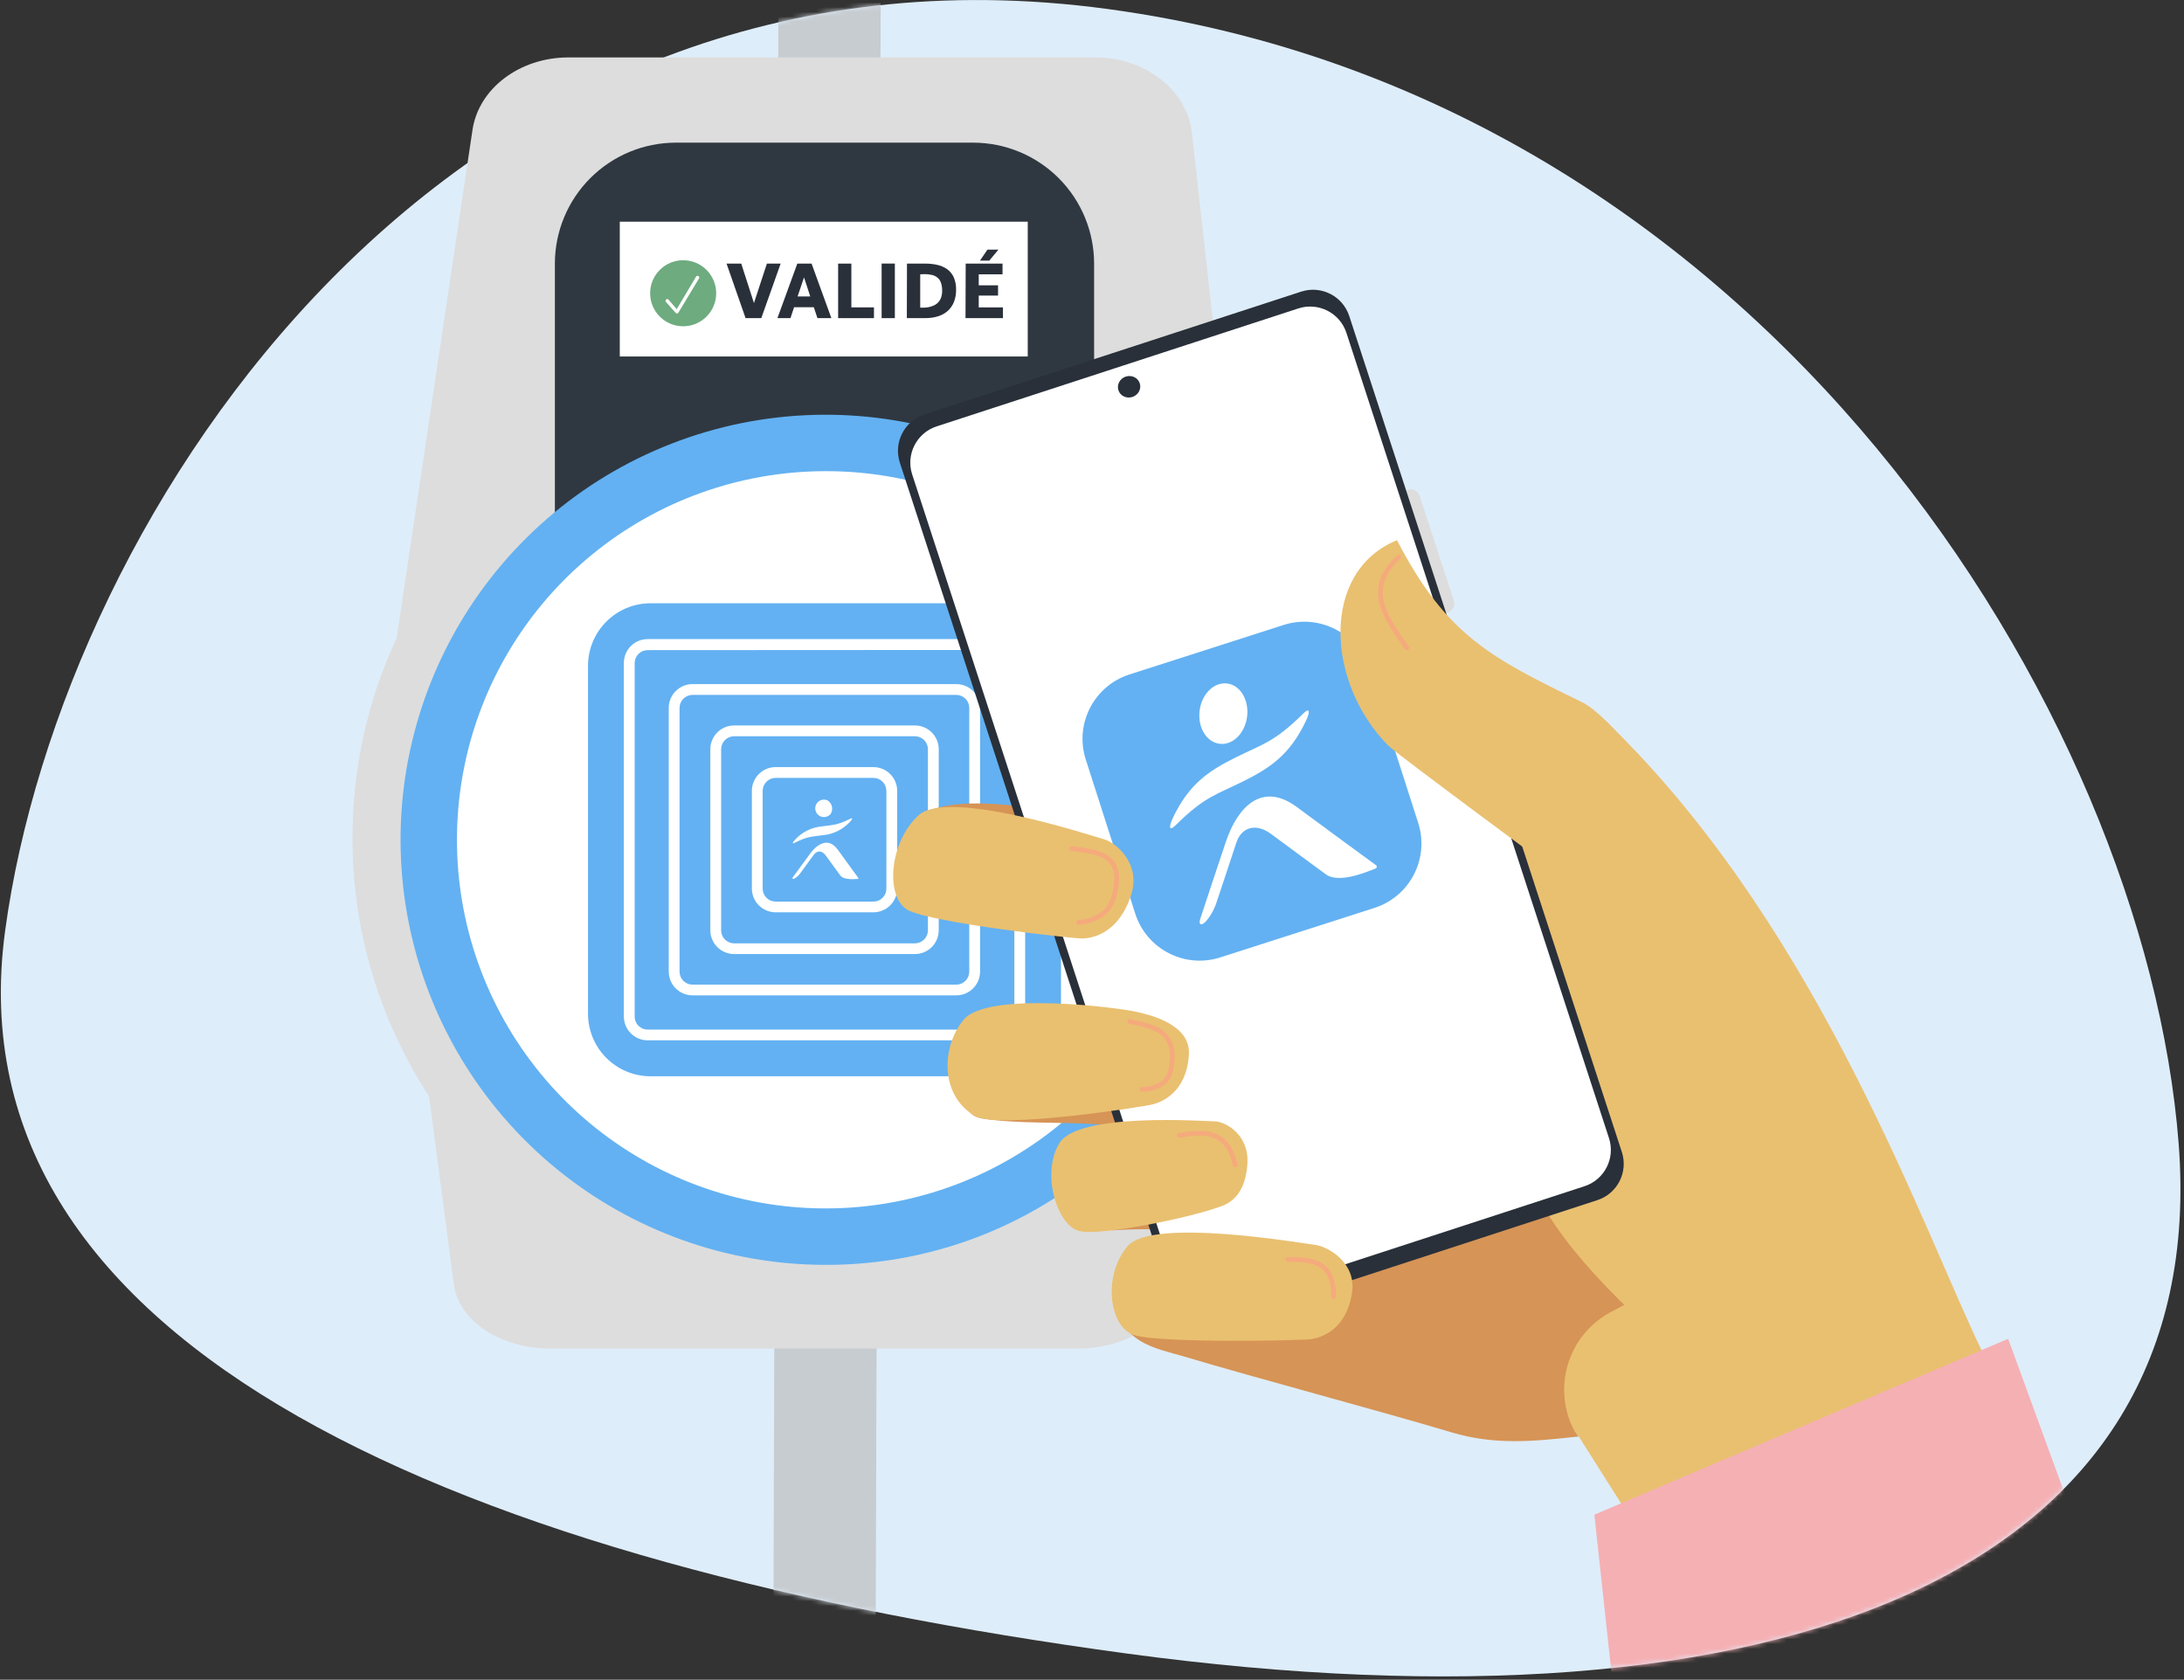 <?xml version="1.0" encoding="utf-8"?>
<svg xmlns="http://www.w3.org/2000/svg" fill="none" height="353" viewBox="0 0 459 353" width="459">
<rect x="0" y="0" width="459" height="353" fill="#333333" stroke="none"/>
<path d="M457.875 240.308C464.875 330.458 374.735 366.198 236.705 347.488C98.675 328.778 -10.895 283.978 1.075 195.628C13.045 107.278 94.805 -16.811 232.835 1.898C370.865 20.608 450.875 150.148 457.875 240.308Z" fill="#DEEDFA"/>
<mask height="353" id="mask0_34550_160509" maskUnits="userSpaceOnUse" style="mask-type:luminance" width="459" x="0" y="0">
<path d="M457.696 240.309C464.696 330.459 374.556 366.199 236.526 347.499C98.496 328.799 -11.074 283.969 0.896 195.629C7.436 147.409 56.066 104.109 80.666 48.059C107.036 -11.941 127.136 14.519 156.126 6.529C179.286 0.159 204.826 -1.881 232.666 1.889C370.696 20.599 450.706 150.139 457.696 240.309Z" fill="white"/>
</mask>
<g mask="url(#mask0_34550_160509)">
<path d="M184.037 344.659H162.537L163.917 -107.291H185.417L184.037 344.659Z" fill="#C7CCD0"/>
<path d="M226.446 283.419H115.676C105.176 283.419 96.395 277.589 95.385 269.949L82.186 169.729H264.286L246.656 270.419C245.356 277.849 236.696 283.419 226.446 283.419Z" fill="#DDDDDD"/>
<path d="M119.446 12.069H230.216C240.716 12.069 249.496 18.939 250.506 27.949L263.706 146.209H81.566L99.286 27.399C100.536 18.629 109.196 12.069 119.446 12.069Z" fill="#DDDDDD"/>
<path d="M173.506 275.549C228.42 275.549 272.936 231.032 272.936 176.119C272.936 121.205 228.42 76.689 173.506 76.689C118.592 76.689 74.076 121.205 74.076 176.119C74.076 231.032 118.592 275.549 173.506 275.549Z" fill="#DDDDDD"/>
<path d="M142.045 29.979H204.505C211.252 29.979 217.723 32.659 222.494 37.43C227.265 42.201 229.945 48.672 229.945 55.419V124.029H116.615V55.419C116.615 48.672 119.296 42.201 124.066 37.43C128.837 32.659 135.308 29.979 142.055 29.979H142.045Z" fill="#2F3841"/>
<path d="M215.996 46.589H130.256V74.919H215.996V46.589Z" fill="white"/>
<path d="M173.505 259.879C219.566 259.879 256.905 222.539 256.905 176.479C256.905 130.418 219.566 93.079 173.505 93.079C127.445 93.079 90.106 130.418 90.106 176.479C90.106 222.539 127.445 259.879 173.505 259.879Z" fill="white"/>
<path d="M173.505 265.819C152.839 265.817 132.812 258.649 116.837 245.537C100.863 232.424 89.929 214.179 85.899 193.909C81.868 173.638 84.991 152.598 94.735 134.372C104.479 116.147 120.241 101.863 139.335 93.956C158.429 86.049 179.675 85.006 199.451 91.007C219.228 97.008 236.312 109.68 247.793 126.865C259.273 144.05 264.44 164.684 262.413 185.251C260.386 205.818 251.29 225.046 236.675 239.659C228.398 247.979 218.553 254.575 207.71 259.065C196.867 263.556 185.241 265.851 173.505 265.819ZM173.505 99.019C155.582 99.019 138.214 105.234 124.359 116.604C110.505 127.975 101.021 143.797 97.525 161.376C94.028 178.955 96.735 197.202 105.184 213.009C113.633 228.815 127.302 241.203 143.861 248.062C160.419 254.921 178.844 255.826 195.995 250.623C213.147 245.42 227.963 234.431 237.921 219.528C247.878 204.626 252.36 186.731 250.603 168.895C248.846 151.058 240.959 134.382 228.285 121.709C221.107 114.494 212.57 108.774 203.167 104.879C193.764 100.985 183.683 98.993 173.505 99.019Z" fill="#63B1F2"/>
<path d="M209.816 126.779H136.746C129.473 126.779 123.576 132.675 123.576 139.949V213.019C123.576 220.292 129.473 226.189 136.746 226.189H209.816C217.09 226.189 222.986 220.292 222.986 213.019V139.949C222.986 132.675 217.09 126.779 209.816 126.779Z" fill="#63B1F2"/>
<path d="M210.455 218.629H136.115C134.789 218.629 133.517 218.102 132.58 217.164C131.642 216.226 131.115 214.955 131.115 213.629V139.309C131.115 137.983 131.642 136.711 132.58 135.773C133.517 134.835 134.789 134.309 136.115 134.309H210.455C211.781 134.309 213.053 134.835 213.991 135.773C214.928 136.711 215.455 137.983 215.455 139.309V213.649C215.45 214.971 214.921 216.238 213.984 217.171C213.047 218.105 211.778 218.629 210.455 218.629ZM136.115 136.629C135.4 136.628 134.713 136.909 134.202 137.41C133.692 137.912 133.398 138.593 133.385 139.309V213.649C133.385 214.373 133.673 215.067 134.185 215.579C134.697 216.091 135.391 216.379 136.115 216.379H210.455C211.179 216.379 211.874 216.091 212.386 215.579C212.898 215.067 213.185 214.373 213.185 213.649V139.309C213.183 138.586 212.894 137.894 212.382 137.385C211.87 136.875 211.178 136.589 210.455 136.589L136.115 136.629Z" fill="white"/>
<path d="M200.977 209.179H145.547C144.221 209.179 142.949 208.652 142.011 207.714C141.074 206.777 140.547 205.505 140.547 204.179V148.769C140.547 147.443 141.074 146.171 142.011 145.233C142.949 144.296 144.221 143.769 145.547 143.769H200.977C202.303 143.769 203.575 144.296 204.512 145.233C205.45 146.171 205.977 147.443 205.977 148.769V204.199C205.972 205.521 205.442 206.788 204.505 207.721C203.568 208.655 202.3 209.179 200.977 209.179ZM145.547 146.039C144.823 146.039 144.128 146.326 143.616 146.838C143.105 147.35 142.817 148.045 142.817 148.769V204.199C142.817 204.923 143.105 205.617 143.616 206.129C144.128 206.641 144.823 206.929 145.547 206.929H200.977C201.701 206.929 202.395 206.641 202.907 206.129C203.419 205.617 203.707 204.923 203.707 204.199V148.769C203.704 148.046 203.416 147.353 202.904 146.841C202.393 146.33 201.7 146.041 200.977 146.039H145.547Z" fill="white"/>
<path d="M192.287 200.499H154.287C152.961 200.499 151.689 199.972 150.752 199.034C149.814 198.097 149.287 196.825 149.287 195.499V157.459C149.287 156.133 149.814 154.861 150.752 153.923C151.689 152.986 152.961 152.459 154.287 152.459H192.287C193.613 152.459 194.885 152.986 195.823 153.923C196.76 154.861 197.287 156.133 197.287 157.459V195.519C197.282 196.841 196.753 198.108 195.816 199.041C194.878 199.975 193.61 200.499 192.287 200.499ZM154.287 154.729C153.563 154.729 152.869 155.016 152.357 155.528C151.845 156.04 151.557 156.735 151.557 157.459V195.519C151.557 196.243 151.845 196.937 152.357 197.449C152.869 197.961 153.563 198.249 154.287 198.249H192.287C193.011 198.249 193.706 197.961 194.218 197.449C194.729 196.937 195.017 196.243 195.017 195.519V157.459C195.017 156.735 194.729 156.04 194.218 155.528C193.706 155.016 193.011 154.729 192.287 154.729H154.287Z" fill="white"/>
<path d="M183.556 191.729H163.016C161.69 191.729 160.418 191.202 159.48 190.264C158.542 189.327 158.016 188.055 158.016 186.729V166.209C158.016 164.883 158.542 163.611 159.48 162.673C160.418 161.736 161.69 161.209 163.016 161.209H183.556C184.882 161.209 186.153 161.736 187.091 162.673C188.029 163.611 188.556 164.883 188.556 166.209V186.749C188.55 188.071 188.021 189.338 187.084 190.271C186.147 191.205 184.878 191.729 183.556 191.729ZM163.016 163.479C162.292 163.481 161.6 163.77 161.088 164.281C160.577 164.793 160.288 165.486 160.286 166.209V186.749C160.286 187.473 160.573 188.167 161.085 188.679C161.597 189.191 162.292 189.479 163.016 189.479H183.556C184.28 189.479 184.974 189.191 185.486 188.679C185.998 188.167 186.286 187.473 186.286 186.749V166.209C186.283 165.486 185.995 164.793 185.483 164.281C184.972 163.77 184.279 163.481 183.556 163.479H163.016Z" fill="white"/>
<path d="M174.597 171.019C174.383 171.287 174.098 171.49 173.774 171.604C173.45 171.718 173.1 171.739 172.765 171.664C172.43 171.589 172.123 171.421 171.879 171.179C171.635 170.938 171.464 170.632 171.385 170.298C171.306 169.964 171.323 169.614 171.433 169.289C171.544 168.964 171.744 168.676 172.01 168.46C172.276 168.243 172.598 168.105 172.939 168.062C173.28 168.02 173.626 168.074 173.937 168.219C174.391 168.507 174.714 168.961 174.837 169.484C174.96 170.008 174.874 170.558 174.597 171.019Z" fill="white"/>
<path d="M176.067 178.559C174.157 175.919 171.837 177.269 170.267 179.389C169.037 181.059 167.987 182.509 166.687 184.279C166.387 184.689 166.617 184.839 167.037 184.589C167.519 184.291 167.935 183.896 168.257 183.429C168.797 182.699 170.127 180.879 170.967 179.719C171.807 178.559 172.837 178.789 173.607 179.859C174.507 181.099 175.607 182.649 176.607 183.989C177.287 184.919 179.337 184.779 180.237 184.719C180.397 184.719 180.447 184.589 180.367 184.479C179.787 183.709 177.827 181.009 176.067 178.559Z" fill="white"/>
<path d="M178.607 172.109C175.937 173.449 175.107 173.319 172.857 173.659C170.626 173.828 168.546 174.849 167.047 176.509C166.577 177.009 166.367 177.449 167.107 177.079C169.777 175.729 170.607 175.859 172.857 175.529C175.086 175.355 177.165 174.335 178.667 172.679C179.127 172.179 179.337 171.739 178.607 172.109Z" fill="white"/>
<path d="M159.995 66.859H156.695L152.695 55.399H155.785L158.455 63.689L161.175 55.399H164.065L159.995 66.859Z" fill="#29303A"/>
<path d="M167.567 55.399H170.567L174.727 66.859H171.797L171.037 64.569H166.887L166.127 66.859H163.387L167.567 55.399ZM167.627 62.299H170.287L168.977 58.299L167.627 62.299Z" fill="#29303A"/>
<path d="M176.146 55.399H178.926V64.599H183.676V66.859H176.146V55.399Z" fill="#29303A"/>
<path d="M185.287 55.389H188.067V66.859H185.287V55.389Z" fill="#29303A"/>
<path d="M190.616 55.399H194.466C195.317 55.394 196.165 55.484 196.996 55.669C197.735 55.83 198.435 56.136 199.056 56.569C199.652 57.002 200.127 57.58 200.436 58.249C200.791 59.075 200.962 59.969 200.936 60.869C200.955 61.753 200.802 62.633 200.486 63.459C200.208 64.164 199.774 64.796 199.216 65.309C198.639 65.828 197.957 66.217 197.216 66.449C196.386 66.716 195.518 66.851 194.646 66.849H190.586L190.616 55.399ZM193.396 57.649V64.649H194.336C194.901 64.629 195.459 64.514 195.986 64.309C196.415 64.161 196.804 63.918 197.126 63.599C197.428 63.29 197.657 62.917 197.796 62.509C197.941 62.049 198.012 61.57 198.006 61.089C198.017 60.54 197.939 59.993 197.776 59.469C197.646 59.057 197.407 58.687 197.086 58.399C196.747 58.104 196.342 57.895 195.906 57.789C195.352 57.66 194.784 57.6 194.216 57.609L193.396 57.649Z" fill="#29303A"/>
<path d="M202.956 55.399H210.696V57.649H205.696V59.959H209.756V62.119H205.696V64.599H210.786V66.859H202.916L202.956 55.399ZM205.956 54.779L207.526 52.459H209.836L207.906 54.779H205.956Z" fill="#29303A"/>
<g opacity="0.76">
<path d="M143.577 68.569C147.41 68.569 150.517 65.462 150.517 61.629C150.517 57.796 147.41 54.689 143.577 54.689C139.744 54.689 136.637 57.796 136.637 61.629C136.637 65.462 139.744 68.569 143.577 68.569Z" fill="#419057"/>
</g>
<path d="M142.286 65.899C142.235 65.898 142.184 65.887 142.137 65.864C142.09 65.842 142.049 65.809 142.016 65.769L139.956 63.449C139.925 63.413 139.901 63.372 139.885 63.327C139.87 63.282 139.863 63.235 139.866 63.188C139.869 63.14 139.881 63.094 139.901 63.051C139.922 63.008 139.951 62.97 139.986 62.939C140.022 62.907 140.063 62.883 140.108 62.867C140.153 62.852 140.2 62.845 140.248 62.848C140.295 62.851 140.341 62.863 140.384 62.884C140.427 62.904 140.465 62.933 140.496 62.969L142.226 64.969L146.286 58.139C146.338 58.058 146.419 58 146.512 57.978C146.606 57.955 146.704 57.97 146.786 58.019C146.828 58.043 146.863 58.076 146.892 58.115C146.92 58.153 146.94 58.197 146.952 58.244C146.963 58.29 146.964 58.339 146.957 58.386C146.949 58.433 146.932 58.478 146.906 58.519L142.566 65.719C142.537 65.768 142.496 65.809 142.448 65.839C142.399 65.868 142.343 65.885 142.286 65.889V65.899Z" fill="white"/>
<path d="M298.766 240.309C298.766 240.309 317.266 285.819 331.766 301.839L343.286 320.029L437.536 332.119C437.536 332.119 372.266 300.049 365.916 286.119C358.566 269.989 290.976 225.739 298.746 240.339" fill="#E9C070"/>
<path d="M338.726 191.789L319.956 156.499C319.956 156.499 298.956 158.809 309.736 165.969C321.626 173.889 322.676 184.509 321.096 196.969C319.796 207.149 338.726 191.789 338.726 191.789Z" fill="#E8A689"/>
<path d="M206.466 235.059C221.376 237.439 242.176 232.979 247.356 243.919C251.406 252.489 242.446 220.789 242.446 220.789L205.846 225.489C205.846 225.489 199.656 233.969 206.466 235.059Z" fill="#D69456"/>
<path d="M320.996 182.309C301.119 185.135 280.897 184.383 261.286 180.089C246.466 176.719 190.596 158.329 190.286 177.309C190.106 189.539 252.176 196.869 252.336 210.149C252.406 216.299 229.996 210.019 232.616 218.439C235.556 227.859 259.766 252.129 262.726 259.899C265.416 266.809 234.286 271.129 234.286 271.309C234.646 282.399 242.586 283.189 249.436 285.249C263.226 289.389 291.166 296.839 304.956 300.989C314.156 303.759 322.266 302.899 330.856 301.989L331.756 301.889L330.896 300.739C329.755 298.596 329.048 296.249 328.815 293.833C328.581 291.416 328.827 288.978 329.536 286.656C330.245 284.334 331.405 282.175 332.95 280.302C334.494 278.429 336.392 276.878 338.536 275.739L367.016 260.589L374.366 214.899C374.366 214.899 336.766 187.309 336.466 187.249L320.996 182.309Z" fill="#D69456"/>
<path d="M416.445 283.739C421.205 293.609 408.445 295.219 423.755 300.859L391.855 314.129C391.855 314.129 337.795 278.759 323.915 252.659C311.325 228.979 305.915 200.759 316.915 182.079C319.135 178.279 333.405 161.929 333.405 161.929C333.405 161.929 336.535 150.519 340.675 154.689C382.915 197.309 403.925 257.749 416.445 283.739Z" fill="#E9C070"/>
<path d="M335.076 318.319L422.046 281.359L487.326 460.179L352.756 481.369L335.076 318.319Z" fill="#F5B0B4"/>
<path d="M233.717 258.579L263.717 247.409C263.717 247.409 275.717 268.039 262.977 261.999C252.317 256.949 233.757 258.579 233.757 258.579" fill="#D69456"/>
<path d="M303.729 128.942L295.3 103.111L295.841 102.935C296.345 102.77 296.894 102.813 297.366 103.053C297.839 103.293 298.197 103.711 298.361 104.215L305.547 126.236C305.711 126.74 305.669 127.288 305.429 127.761C305.189 128.233 304.771 128.591 304.267 128.756L303.725 128.932L303.729 128.942Z" fill="#DDDDDD"/>
<path d="M311.27 152.173L306.075 136.291L306.608 136.117C307.112 135.952 307.661 135.994 308.134 136.234C308.607 136.474 308.965 136.892 309.13 137.396L313.097 149.524C313.262 150.028 313.219 150.577 312.979 151.05C312.74 151.523 312.322 151.882 311.817 152.047L311.285 152.221L311.27 152.173Z" fill="#DDDDDD"/>
<path d="M273.459 61.288L194.254 87.115C190.043 88.488 187.742 93.015 189.115 97.226L246.399 272.903C247.773 277.114 252.299 279.414 256.511 278.041L335.716 252.214C339.927 250.841 342.228 246.314 340.855 242.103L283.57 66.426C282.197 62.215 277.67 59.915 273.459 61.288Z" fill="#29303A"/>
<path d="M272.861 64.821L196.849 89.606C192.638 90.979 190.338 95.506 191.711 99.717L246.89 268.938C248.263 273.149 252.79 275.45 257.001 274.077L333.012 249.291C337.223 247.918 339.524 243.391 338.151 239.18L282.972 69.959C281.599 65.748 277.072 63.448 272.861 64.821Z" fill="white"/>
<path d="M237.992 83.424C239.231 83.019 239.924 81.734 239.539 80.553C239.153 79.371 237.836 78.741 236.597 79.145C235.358 79.549 234.666 80.835 235.051 82.016C235.436 83.198 236.753 83.828 237.992 83.424Z" fill="#29303A"/>
<path d="M269.776 131.34L237.375 141.742C229.903 144.142 225.791 152.144 228.19 159.616L238.592 192.017C240.992 199.489 248.994 203.602 256.466 201.203L288.867 190.8C296.339 188.401 300.452 180.399 298.053 172.926L287.65 140.526C285.251 133.053 277.249 128.941 269.776 131.34Z" fill="#63B1F2"/>
<path d="M262.097 150.599C261.657 154.089 259.097 156.659 256.317 156.309C253.537 155.959 251.687 152.859 252.117 149.359C252.547 145.859 255.117 143.299 257.897 143.639C260.677 143.979 262.527 147.099 262.097 150.639" fill="white"/>
<path d="M272.525 169.589C265.135 164.129 260.045 169.759 257.665 176.819C255.785 182.369 254.215 187.189 252.265 193.069C251.815 194.429 252.565 194.619 253.475 193.589C254.507 192.367 255.279 190.948 255.745 189.419C256.555 186.989 258.575 180.949 259.825 177.119C260.955 173.689 264.055 173.009 267.055 175.209C270.535 177.759 274.835 180.979 278.635 183.739C281.255 185.659 286.635 183.499 289.005 182.559C289.435 182.389 289.455 182.029 289.165 181.809C286.985 180.219 279.395 174.669 272.525 169.589Z" fill="white"/>
<path d="M273.796 150.049C267.796 155.969 265.426 156.339 259.676 159.189C253.926 162.039 249.826 164.869 246.516 171.859C245.696 173.609 245.516 174.969 247.166 173.339C253.166 167.419 255.536 167.049 261.286 164.199C267.036 161.349 271.136 158.519 274.446 151.529C275.286 149.779 275.446 148.419 273.796 150.049Z" fill="white"/>
<path d="M329.925 185.309C329.925 185.309 293.525 158.459 291.785 156.709C278.725 143.549 277.405 120.159 293.595 113.519C303.985 133.589 313.375 138.259 332.545 147.599C338.285 150.409 350.285 166.179 355.285 171.829L329.925 185.309Z" fill="#E9C070"/>
<path d="M222.676 240.199C226.676 233.749 252.836 235.619 255.266 235.659C257.396 235.659 262.606 238.339 262.156 244.659C261.606 252.579 256.966 253.379 255.366 253.939C249.916 255.859 231.266 259.869 226.746 258.689C222.226 257.509 218.696 246.639 222.676 240.199Z" fill="#E9C070"/>
<path d="M237.016 261.849C242.216 255.849 273.546 261.269 276.456 261.629C279.006 261.949 285.096 265.319 284.156 271.629C282.976 279.539 277.616 281.099 275.646 281.419C273.676 281.739 243.646 282.339 238.296 280.549C232.946 278.759 231.816 267.819 237.016 261.849Z" fill="#E9C070"/>
<path d="M193.077 171.309C199.297 165.689 229.197 175.589 231.997 176.369C234.457 177.049 239.837 181.429 237.747 187.989C235.137 196.219 229.567 197.159 227.567 197.229C225.567 197.299 195.847 193.909 190.897 191.299C185.947 188.689 186.847 176.979 193.077 171.309Z" fill="#E9C070"/>
<path d="M202.517 214.309C207.517 208.199 235.237 211.759 239.077 212.689C241.577 213.289 250.237 215.219 249.867 221.579C249.397 229.579 244.197 231.579 242.267 232.089C240.337 232.599 209.927 237.349 204.987 234.569C197.717 230.459 197.617 220.309 202.517 214.309Z" fill="#E9C070"/>
<g style="mix-blend-mode:multiply">
<path d="M293.936 117.089C286.266 124.199 291.866 130.409 295.656 136.159" stroke="#F5AA7C" stroke-linecap="round" stroke-linejoin="round"/>
</g>
<g style="mix-blend-mode:multiply">
<path d="M240.016 228.919C242.716 228.869 245.566 227.919 246.166 224.469C247.596 216.219 241.926 215.759 237.426 214.649" stroke="#F5AA7C" stroke-linecap="round" stroke-linejoin="round"/>
</g>
<g style="mix-blend-mode:multiply">
<path d="M259.575 244.819C257.925 236.939 252.245 237.929 247.855 238.599" stroke="#F5AA7C" stroke-linecap="round" stroke-linejoin="round"/>
</g>
<g style="mix-blend-mode:multiply">
<path d="M280.286 272.449C280.416 264.609 274.906 264.699 270.666 264.679" stroke="#F5AA7C" stroke-linecap="round" stroke-linejoin="round"/>
</g>
<g style="mix-blend-mode:multiply">
<path d="M226.677 193.889C229.757 193.549 233.097 192.239 234.147 188.329C236.617 179.039 230.217 179.109 225.207 178.329" stroke="#F5AA7C" stroke-linecap="round" stroke-linejoin="round"/>
</g>
</g>
</svg>